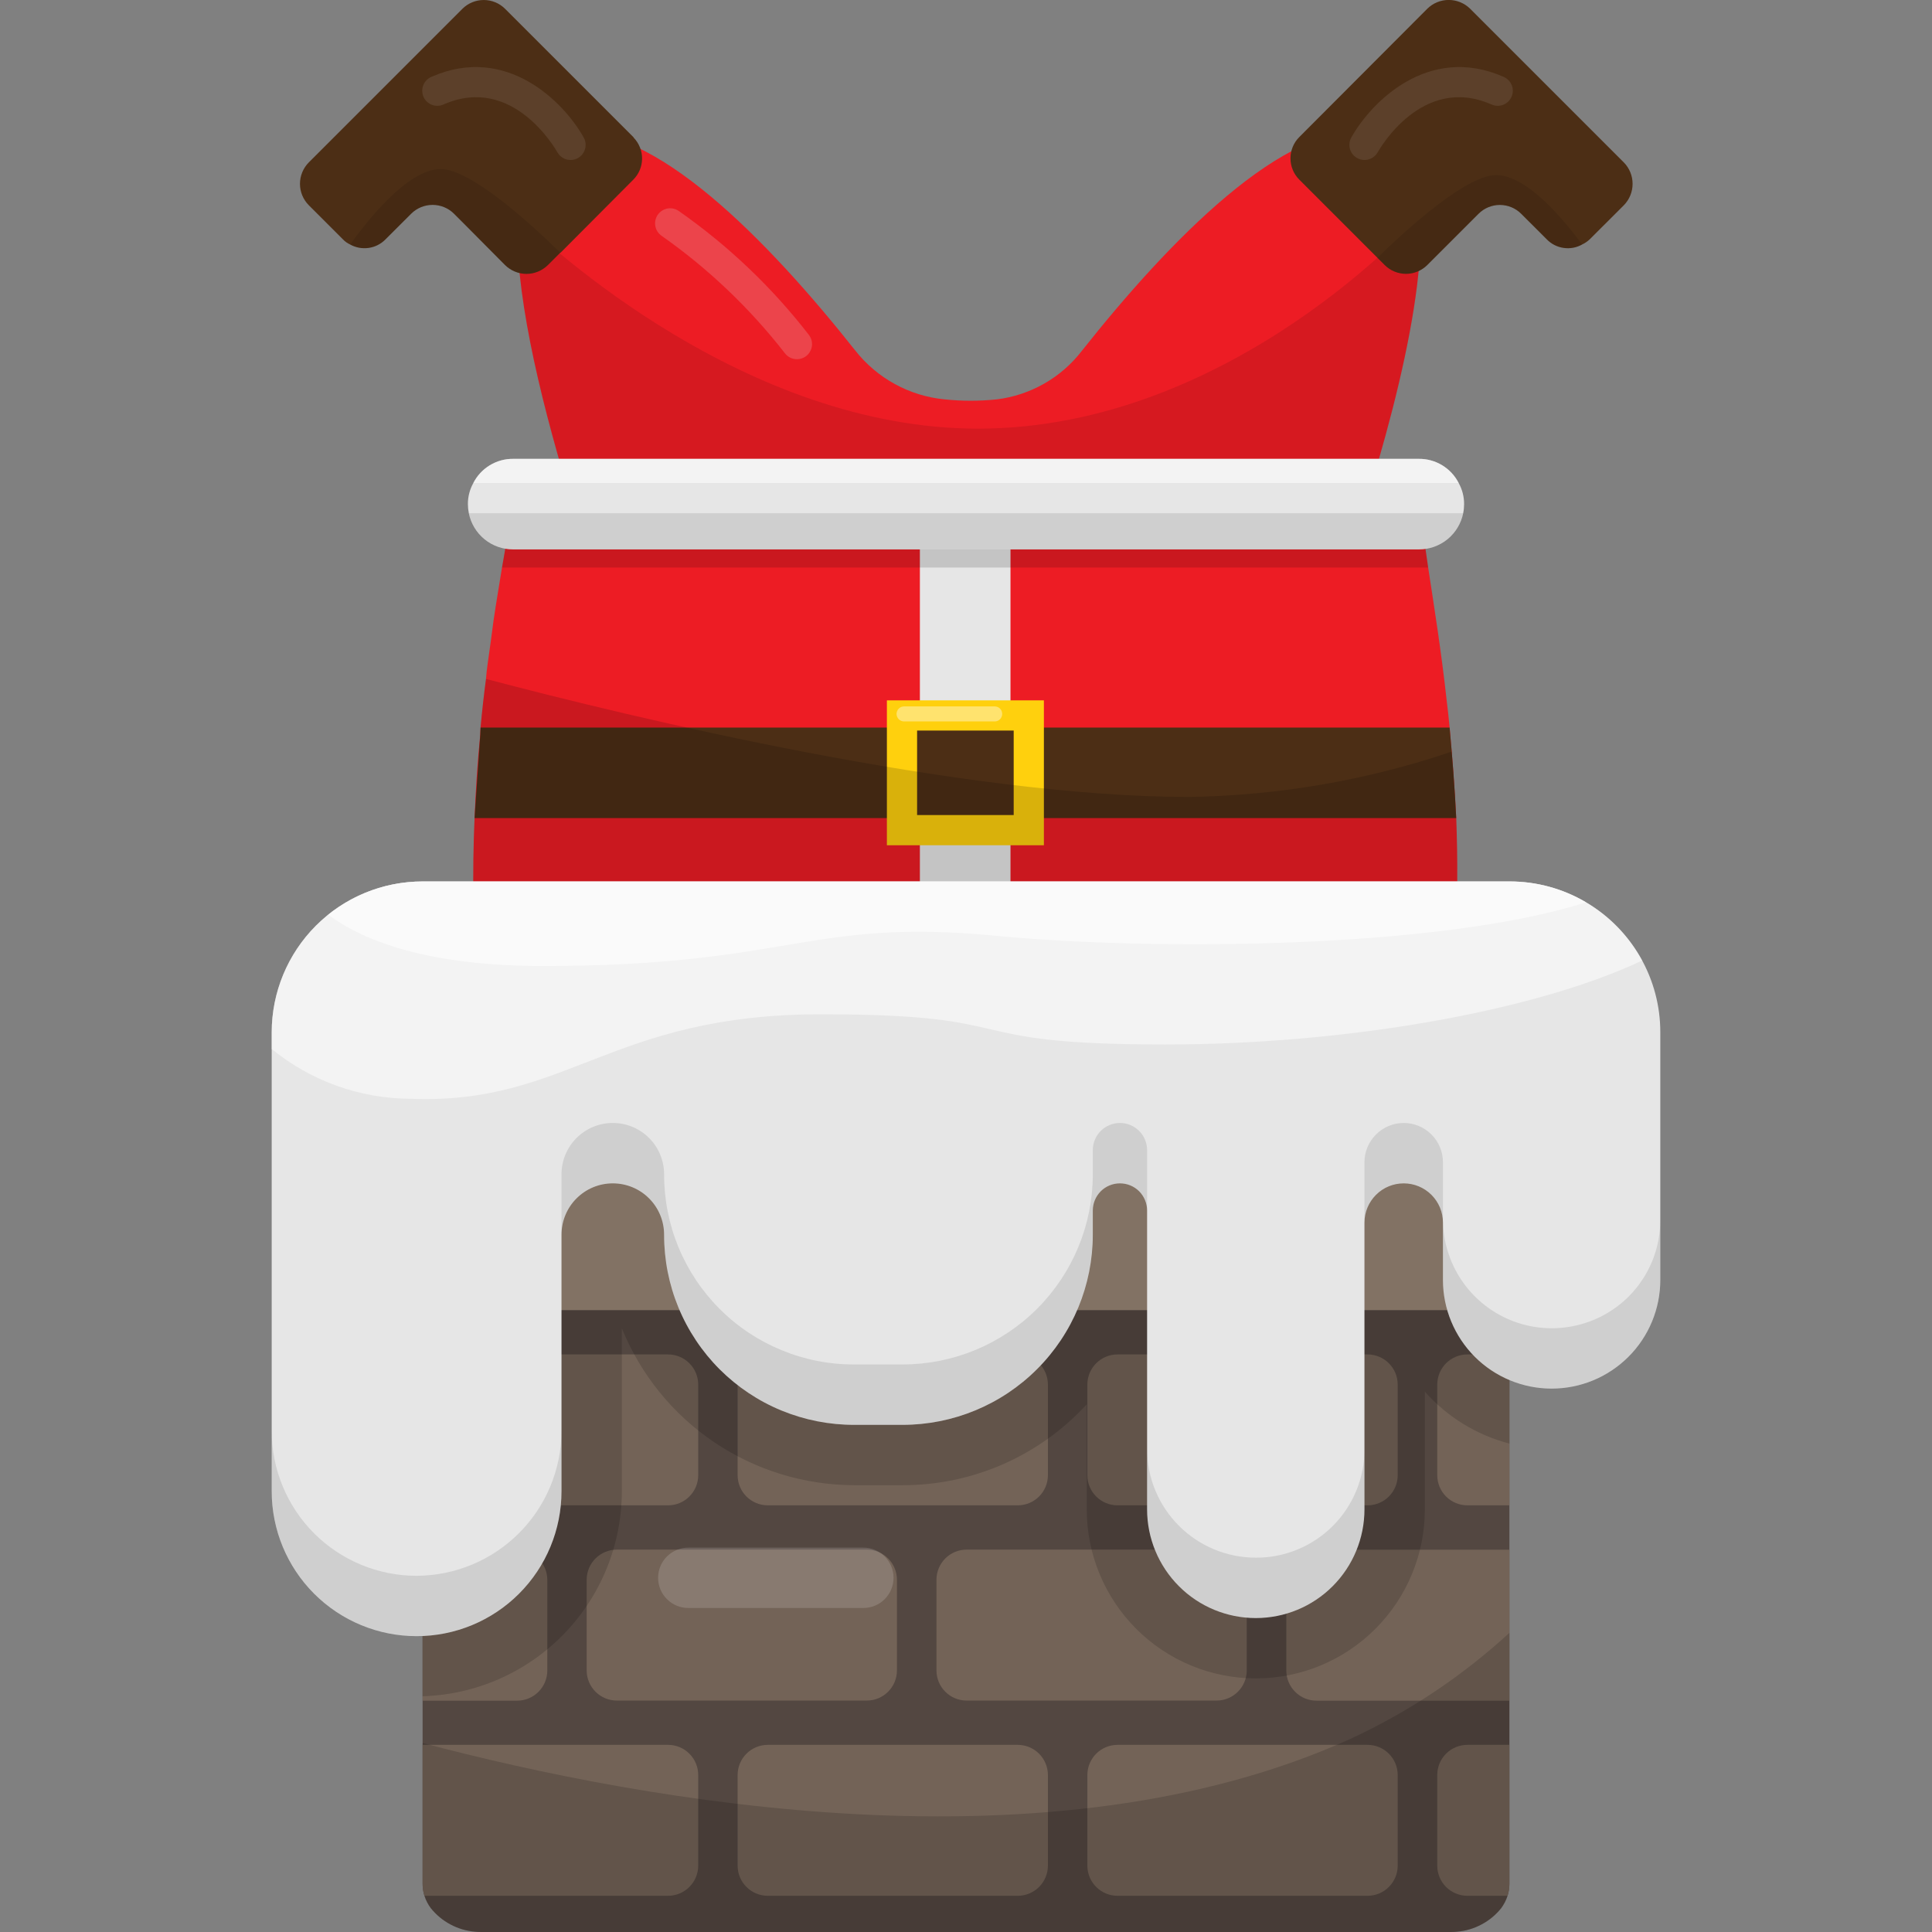 <svg width="38" height="38" viewBox="0 0 38 38" fill="none" xmlns="http://www.w3.org/2000/svg">
<rect x="0" y="0" width="38" height="38" fill="#808080" stroke="none"/>
<g clip-path="url(#clip0_309_841)">
<path d="M27.942 4.394C27.995 6.377 27.01 9.613 26.149 12.029C25.507 13.846 24.937 15.2 24.937 15.2L22.117 12.777L21.5 12.243L16.868 12.047L14.339 14.22L13.181 15.218C13.181 15.218 13.068 14.951 12.884 14.493C12.101 12.522 10.028 7.012 10.183 4.245C10.23 3.343 10.515 2.731 11.162 2.63C12.825 2.375 15.123 4.75 16.821 6.893C17.034 7.164 17.299 7.389 17.601 7.554C17.903 7.72 18.236 7.822 18.578 7.855C18.92 7.891 19.264 7.891 19.606 7.855C19.934 7.815 20.251 7.709 20.539 7.545C20.826 7.381 21.078 7.162 21.28 6.899C22.978 4.756 25.288 2.357 26.956 2.613C27.645 2.719 27.924 3.396 27.942 4.394Z" fill="#ED1C24"/>
<g opacity="0.1">
<path d="M27.942 4.394C27.995 6.377 27.01 9.613 26.149 12.029L22.117 12.777L21.5 12.243L16.868 12.047L14.339 14.22L12.884 14.493C12.101 12.522 10.028 7.012 10.183 4.245C10.8 4.845 14.671 8.431 19.237 8.431C24.225 8.431 27.906 4.275 27.906 4.275L27.942 4.394Z" fill="black"/>
</g>
<path d="M28.619 18.584C28.583 19.148 28.536 19.701 28.464 20.241C28.266 21.733 27.969 23.211 27.574 24.664C27.467 25.086 27.354 25.495 27.241 25.887C27.063 26.541 26.879 27.152 26.719 27.728H11.281C11.073 27.075 10.842 26.368 10.616 25.608C10.194 24.239 9.867 22.843 9.636 21.428C9.553 20.936 9.488 20.419 9.435 19.89C9.411 19.695 9.399 19.499 9.381 19.297C9.304 18.23 9.288 17.159 9.334 16.09C9.357 15.527 9.393 14.974 9.446 14.446L9.452 14.309C9.482 13.983 9.518 13.662 9.559 13.353C9.565 13.258 9.577 13.163 9.589 13.074C9.631 12.777 9.672 12.486 9.708 12.201C9.761 11.839 9.821 11.495 9.874 11.162C9.898 11.038 9.916 10.913 9.939 10.788C9.987 10.509 10.04 10.236 10.082 9.975C10.088 9.957 10.088 9.933 10.094 9.916H27.906C27.907 9.936 27.911 9.956 27.918 9.975C27.954 10.242 27.995 10.509 28.037 10.794C28.055 10.913 28.072 11.038 28.09 11.162C28.215 11.976 28.352 12.843 28.452 13.757C28.476 13.941 28.494 14.125 28.512 14.309C28.524 14.464 28.541 14.624 28.553 14.784C28.589 15.212 28.619 15.645 28.642 16.09C28.672 16.892 28.672 17.723 28.619 18.584Z" fill="#ED1C24"/>
<path d="M18.093 10.034H19.875V21.909H18.093V10.034Z" fill="#E6E6E6"/>
<g opacity="0.15">
<path d="M28.09 11.163H9.874C9.898 11.038 9.916 10.913 9.939 10.789C9.987 10.509 10.04 10.236 10.082 9.975H27.918C27.954 10.242 27.995 10.509 28.037 10.794C28.055 10.913 28.073 11.038 28.09 11.163Z" fill="black"/>
</g>
<path d="M28.797 9.916C28.797 9.975 28.791 10.035 28.779 10.094C28.739 10.295 28.63 10.476 28.47 10.607C28.311 10.736 28.112 10.807 27.906 10.806H10.094C9.888 10.807 9.689 10.736 9.53 10.607C9.37 10.476 9.261 10.295 9.221 10.094C9.209 10.035 9.203 9.975 9.203 9.916C9.202 9.77 9.239 9.627 9.31 9.5C9.383 9.356 9.496 9.235 9.634 9.151C9.773 9.067 9.932 9.023 10.094 9.025H27.906C28.068 9.023 28.227 9.067 28.366 9.151C28.504 9.235 28.617 9.356 28.69 9.5C28.761 9.627 28.798 9.77 28.797 9.916Z" fill="#E6E6E6"/>
<path d="M28.642 16.091H9.334L9.447 14.446L9.452 14.31H28.512C28.565 14.886 28.613 15.479 28.642 16.091Z" fill="#4C2E15"/>
<path d="M17.444 13.775V16.625H20.532V13.775H17.444ZM19.938 16.031H18.038V14.369H19.938V16.031Z" fill="#FFD00D"/>
<path d="M31.938 4.038L31.267 4.708C31.223 4.749 31.173 4.783 31.118 4.809C31.008 4.871 30.88 4.895 30.754 4.876C30.628 4.858 30.512 4.799 30.424 4.708L29.919 4.204C29.808 4.093 29.657 4.031 29.5 4.031C29.344 4.031 29.193 4.093 29.082 4.204L28.073 5.213C27.961 5.324 27.811 5.386 27.654 5.386C27.497 5.386 27.346 5.324 27.235 5.213L27.093 5.071L25.555 3.533C25.444 3.422 25.382 3.271 25.382 3.114C25.382 2.957 25.444 2.807 25.555 2.696L28.073 0.172C28.185 0.061 28.336 -0.001 28.494 -0.001C28.652 -0.001 28.803 0.061 28.916 0.172L31.938 3.194C32.049 3.306 32.111 3.458 32.111 3.616C32.111 3.774 32.049 3.925 31.938 4.038Z" fill="#4C2E15"/>
<path d="M12.457 3.533L11.026 4.97C11.02 4.964 11.02 4.97 11.02 4.97L10.777 5.213C10.664 5.324 10.513 5.387 10.355 5.387C10.197 5.387 10.046 5.324 9.933 5.213L9.12 4.394L8.93 4.204C8.818 4.092 8.666 4.03 8.508 4.03C8.351 4.03 8.199 4.092 8.087 4.204L7.582 4.708C7.493 4.799 7.377 4.858 7.252 4.876C7.126 4.894 6.998 4.871 6.887 4.809C6.834 4.785 6.786 4.751 6.745 4.708L6.074 4.037C5.963 3.925 5.9 3.774 5.9 3.616C5.9 3.458 5.963 3.306 6.074 3.194L9.096 0.172C9.207 0.062 9.358 -0 9.515 -0C9.672 -0 9.822 0.062 9.933 0.172L12.457 2.696C12.463 2.702 12.463 2.702 12.463 2.707C12.57 2.818 12.63 2.967 12.629 3.121C12.628 3.276 12.566 3.424 12.457 3.533Z" fill="#4C2E15"/>
<g opacity="0.15">
<path d="M28.619 18.584C28.583 19.148 28.536 19.701 28.464 20.241C28.266 21.734 27.969 23.211 27.574 24.665L9.636 21.428C9.553 20.936 9.488 20.419 9.435 19.891C9.411 19.695 9.399 19.499 9.381 19.297C9.304 18.23 9.288 17.16 9.334 16.091C9.357 15.527 9.393 14.975 9.446 14.446L9.452 14.309C9.482 13.983 9.518 13.662 9.559 13.354C12.439 14.114 18.905 15.675 23.394 15.675C25.149 15.647 26.89 15.347 28.553 14.784C28.589 15.212 28.619 15.645 28.642 16.091C28.672 16.892 28.672 17.724 28.619 18.584Z" fill="black"/>
</g>
<path d="M29.688 24.819V37.056C29.688 37.135 29.676 37.213 29.652 37.288C29.624 37.375 29.581 37.457 29.527 37.531C29.422 37.663 29.29 37.772 29.141 37.851C28.992 37.931 28.829 37.98 28.66 37.994C28.607 37.999 28.553 38.001 28.5 38H9.5C9.447 38.001 9.393 37.999 9.34 37.994C9.171 37.98 9.008 37.931 8.859 37.851C8.71 37.772 8.579 37.663 8.473 37.531C8.418 37.457 8.376 37.375 8.348 37.288C8.324 37.213 8.312 37.135 8.312 37.056V24.819H29.688Z" fill="#534741"/>
<path d="M30.281 19.831H7.719C7.063 19.831 6.531 20.363 6.531 21.019V24.581C6.531 25.237 7.063 25.769 7.719 25.769H30.281C30.937 25.769 31.469 25.237 31.469 24.581V21.019C31.469 20.363 30.937 19.831 30.281 19.831Z" fill="#998675"/>
<path d="M13.733 27.233V29.015C13.733 29.172 13.671 29.323 13.559 29.434C13.448 29.546 13.297 29.608 13.14 29.608H8.312V26.64H13.14C13.297 26.64 13.448 26.702 13.559 26.814C13.671 26.925 13.733 27.076 13.733 27.233Z" fill="#736357"/>
<path d="M20.017 26.64H15.102C14.774 26.64 14.508 26.905 14.508 27.233V29.015C14.508 29.343 14.774 29.608 15.102 29.608H20.017C20.345 29.608 20.611 29.343 20.611 29.015V27.233C20.611 26.905 20.345 26.64 20.017 26.64Z" fill="#736357"/>
<path d="M26.897 26.64H21.981C21.653 26.64 21.387 26.905 21.387 27.233V29.015C21.387 29.343 21.653 29.608 21.981 29.608H26.897C27.225 29.608 27.491 29.343 27.491 29.015V27.233C27.491 26.905 27.225 26.64 26.897 26.64Z" fill="#736357"/>
<path d="M29.688 26.64V29.608H28.862C28.705 29.608 28.554 29.546 28.442 29.434C28.331 29.323 28.269 29.172 28.269 29.015V27.233C28.269 27.076 28.331 26.925 28.442 26.814C28.554 26.702 28.705 26.64 28.862 26.64H29.688Z" fill="#736357"/>
<path d="M13.733 34.913V36.694C13.733 36.851 13.671 37.002 13.559 37.114C13.448 37.225 13.297 37.288 13.14 37.288H8.348C8.324 37.213 8.312 37.135 8.312 37.056V34.319H13.14C13.297 34.319 13.448 34.381 13.559 34.493C13.671 34.604 13.733 34.755 13.733 34.913Z" fill="#736357"/>
<path d="M20.017 34.319H15.102C14.774 34.319 14.508 34.585 14.508 34.913V36.694C14.508 37.022 14.774 37.288 15.102 37.288H20.017C20.345 37.288 20.611 37.022 20.611 36.694V34.913C20.611 34.585 20.345 34.319 20.017 34.319Z" fill="#736357"/>
<path d="M26.897 34.319H21.981C21.653 34.319 21.387 34.585 21.387 34.913V36.694C21.387 37.022 21.653 37.288 21.981 37.288H26.897C27.225 37.288 27.491 37.022 27.491 36.694V34.913C27.491 34.585 27.225 34.319 26.897 34.319Z" fill="#736357"/>
<path d="M29.688 34.319V37.056C29.688 37.135 29.676 37.213 29.652 37.288H28.862C28.705 37.288 28.554 37.225 28.442 37.114C28.331 37.002 28.269 36.851 28.269 36.694V34.913C28.269 34.755 28.331 34.604 28.442 34.493C28.554 34.381 28.705 34.319 28.862 34.319H29.688Z" fill="#736357"/>
<path d="M10.765 31.075V32.856C10.765 33.014 10.702 33.165 10.591 33.276C10.479 33.388 10.328 33.45 10.171 33.45H8.312V30.481H10.171C10.328 30.481 10.479 30.544 10.591 30.655C10.702 30.767 10.765 30.918 10.765 31.075Z" fill="#736357"/>
<path d="M17.049 30.479H12.133C11.805 30.479 11.539 30.745 11.539 31.073V32.854C11.539 33.182 11.805 33.448 12.133 33.448H17.049C17.376 33.448 17.642 33.182 17.642 32.854V31.073C17.642 30.745 17.376 30.479 17.049 30.479Z" fill="#736357"/>
<path d="M23.928 30.479H19.012C18.684 30.479 18.419 30.745 18.419 31.073V32.854C18.419 33.182 18.684 33.448 19.012 33.448H23.928C24.256 33.448 24.522 33.182 24.522 32.854V31.073C24.522 30.745 24.256 30.479 23.928 30.479Z" fill="#736357"/>
<path d="M29.688 30.481V33.45H25.894C25.736 33.45 25.585 33.388 25.474 33.276C25.362 33.165 25.3 33.014 25.3 32.856V31.075C25.3 30.918 25.362 30.767 25.474 30.655C25.585 30.544 25.736 30.481 25.894 30.481H29.688Z" fill="#736357"/>
<g opacity="0.15">
<path d="M31.469 21.019V24.581C31.468 24.896 31.342 25.197 31.12 25.42C30.897 25.642 30.596 25.768 30.281 25.769H29.688V28.393C29.044 28.226 28.465 27.87 28.025 27.372V29.687C28.025 30.569 27.675 31.415 27.051 32.038C26.428 32.662 25.582 33.012 24.7 33.012C23.818 33.012 22.972 32.662 22.349 32.038C21.725 31.415 21.375 30.569 21.375 29.687V27.621C20.915 28.123 20.355 28.524 19.732 28.798C19.108 29.072 18.434 29.213 17.753 29.212H16.803C15.82 29.21 14.861 28.916 14.046 28.366C13.232 27.816 12.6 27.036 12.231 26.125V29.331C12.23 30.381 11.82 31.388 11.089 32.141C10.357 32.894 9.362 33.332 8.312 33.363V25.769H7.719C7.404 25.768 7.103 25.642 6.88 25.42C6.658 25.197 6.532 24.896 6.531 24.581V21.019C6.532 20.704 6.658 20.402 6.88 20.18C7.103 19.957 7.404 19.832 7.719 19.831H30.281C30.596 19.832 30.897 19.957 31.12 20.18C31.342 20.402 31.468 20.704 31.469 21.019Z" fill="black"/>
</g>
<path d="M32.656 20.306V25.175C32.656 25.742 32.431 26.285 32.03 26.686C31.629 27.087 31.086 27.312 30.519 27.312C29.952 27.312 29.408 27.087 29.007 26.686C28.607 26.285 28.381 25.742 28.381 25.175V24.047C28.381 23.842 28.3 23.646 28.155 23.501C28.01 23.356 27.814 23.275 27.609 23.275C27.405 23.275 27.208 23.356 27.064 23.501C26.919 23.646 26.837 23.842 26.837 24.047V29.687C26.837 30.254 26.612 30.798 26.211 31.199C25.811 31.6 25.267 31.825 24.7 31.825C24.133 31.825 23.589 31.6 23.189 31.199C22.788 30.798 22.562 30.254 22.562 29.687V23.809C22.562 23.668 22.506 23.532 22.406 23.431C22.306 23.331 22.17 23.275 22.028 23.275C21.886 23.275 21.75 23.331 21.65 23.431C21.55 23.532 21.494 23.668 21.494 23.809V24.284C21.494 25.276 21.1 26.228 20.398 26.929C19.697 27.631 18.745 28.025 17.753 28.025H16.803C16.311 28.026 15.825 27.93 15.37 27.743C14.915 27.556 14.503 27.28 14.155 26.933C13.807 26.585 13.532 26.172 13.344 25.717C13.157 25.263 13.061 24.776 13.062 24.284C13.062 24.017 12.956 23.76 12.767 23.571C12.578 23.381 12.321 23.275 12.053 23.275C11.785 23.275 11.529 23.381 11.339 23.571C11.15 23.76 11.044 24.017 11.044 24.284V29.331C11.044 30.087 10.743 30.812 10.209 31.346C9.675 31.881 8.95 32.181 8.194 32.181C7.438 32.181 6.713 31.881 6.178 31.346C5.644 30.812 5.344 30.087 5.344 29.331V20.306C5.344 19.519 5.657 18.764 6.213 18.207C6.77 17.65 7.525 17.337 8.312 17.337H29.688C30.218 17.335 30.739 17.477 31.196 17.747C31.641 18.009 32.01 18.384 32.266 18.832C32.523 19.281 32.657 19.789 32.656 20.306Z" fill="#E6E6E6"/>
<g opacity="0.1">
<path d="M8.194 30.994C7.819 30.994 7.449 30.92 7.103 30.777C6.757 30.633 6.443 30.424 6.178 30.159C5.644 29.624 5.344 28.899 5.344 28.144V29.331C5.344 30.087 5.644 30.812 6.178 31.346C6.713 31.881 7.438 32.181 8.194 32.181C8.95 32.181 9.675 31.881 10.209 31.346C10.743 30.812 11.044 30.087 11.044 29.331V28.144C11.042 28.899 10.741 29.622 10.207 30.156C9.673 30.69 8.949 30.991 8.194 30.994Z" fill="black"/>
<path d="M22.562 22.622C22.562 22.48 22.506 22.344 22.406 22.244C22.306 22.144 22.17 22.087 22.028 22.087C21.886 22.087 21.75 22.144 21.65 22.244C21.55 22.344 21.494 22.48 21.494 22.622V23.097C21.494 24.089 21.1 25.04 20.398 25.742C19.697 26.443 18.745 26.837 17.753 26.837H16.803C16.311 26.839 15.824 26.743 15.37 26.555C14.915 26.368 14.502 26.093 14.155 25.745C13.807 25.397 13.532 24.984 13.344 24.53C13.157 24.075 13.061 23.588 13.062 23.097C13.062 22.829 12.956 22.572 12.767 22.383C12.578 22.194 12.321 22.087 12.053 22.087C11.785 22.087 11.529 22.194 11.339 22.383C11.15 22.572 11.044 22.829 11.044 23.097V24.284C11.044 24.017 11.15 23.76 11.339 23.57C11.529 23.381 11.785 23.275 12.053 23.275C12.321 23.275 12.578 23.381 12.767 23.57C12.956 23.76 13.062 24.017 13.062 24.284C13.061 24.776 13.157 25.263 13.344 25.717C13.532 26.172 13.807 26.585 14.155 26.932C14.502 27.28 14.915 27.556 15.37 27.743C15.824 27.93 16.311 28.026 16.803 28.025H17.753C18.745 28.025 19.697 27.631 20.398 26.929C21.1 26.228 21.494 25.276 21.494 24.284V23.809C21.494 23.668 21.55 23.532 21.65 23.431C21.75 23.331 21.886 23.275 22.028 23.275C22.17 23.275 22.306 23.331 22.406 23.431C22.506 23.532 22.562 23.668 22.562 23.809V22.622Z" fill="black"/>
<path d="M24.7 30.637C24.133 30.637 23.589 30.412 23.189 30.011C22.788 29.611 22.562 29.067 22.562 28.5V29.688C22.562 30.254 22.788 30.798 23.189 31.199C23.589 31.6 24.133 31.825 24.7 31.825C25.267 31.825 25.811 31.6 26.211 31.199C26.612 30.798 26.837 30.254 26.837 29.688V28.5C26.839 28.781 26.784 29.059 26.677 29.319C26.57 29.579 26.413 29.815 26.214 30.014C26.015 30.213 25.779 30.37 25.519 30.477C25.259 30.584 24.981 30.639 24.7 30.637Z" fill="black"/>
<path d="M32.033 25.502C31.733 25.8 31.352 26.003 30.937 26.084C30.522 26.166 30.093 26.124 29.702 25.962C29.312 25.8 28.978 25.526 28.743 25.175C28.508 24.823 28.382 24.41 28.381 23.987V22.859C28.381 22.655 28.3 22.458 28.155 22.314C28.01 22.169 27.814 22.087 27.609 22.087C27.405 22.087 27.208 22.169 27.064 22.314C26.919 22.458 26.837 22.655 26.837 22.859V24.047C26.837 23.842 26.919 23.646 27.064 23.501C27.208 23.356 27.405 23.275 27.609 23.275C27.814 23.275 28.01 23.356 28.155 23.501C28.3 23.646 28.381 23.842 28.381 24.047V25.175C28.381 25.742 28.606 26.285 29.007 26.686C29.408 27.087 29.952 27.312 30.519 27.312C31.086 27.312 31.629 27.087 32.03 26.686C32.431 26.285 32.656 25.742 32.656 25.175V23.987C32.657 24.268 32.603 24.547 32.496 24.807C32.389 25.067 32.231 25.303 32.033 25.502Z" fill="black"/>
</g>
<g opacity="0.5">
<path d="M32.3 18.893C30.145 19.908 26.416 20.544 22.919 20.544C18.644 20.544 20.306 19.95 16.15 19.95C11.994 19.95 11.162 21.731 8.075 21.612C7.079 21.608 6.115 21.262 5.344 20.633V20.306C5.344 19.519 5.657 18.764 6.213 18.207C6.77 17.65 7.525 17.337 8.312 17.337H29.688C30.223 17.338 30.748 17.482 31.208 17.756C31.668 18.03 32.045 18.423 32.3 18.893Z" fill="white"/>
</g>
<g opacity="0.6">
<path d="M31.196 17.747C28.316 18.667 22.669 18.703 19.594 18.406C15.912 18.05 15.556 19 10.688 19C8.425 19 7.161 18.513 6.454 17.991C6.981 17.567 7.637 17.337 8.313 17.337H29.688C30.218 17.335 30.739 17.477 31.196 17.747Z" fill="white"/>
</g>
<g opacity="0.15">
<path d="M29.688 32.116V37.056C29.688 37.134 29.676 37.212 29.652 37.287C29.624 37.375 29.581 37.457 29.527 37.531C29.422 37.663 29.29 37.772 29.141 37.851C28.992 37.931 28.829 37.979 28.66 37.994C28.643 37.999 28.625 38.001 28.607 38H9.393C9.375 38.001 9.357 37.999 9.34 37.994C9.171 37.979 9.008 37.931 8.859 37.851C8.71 37.772 8.579 37.663 8.473 37.531C8.418 37.457 8.376 37.375 8.348 37.287C8.324 37.212 8.312 37.134 8.312 37.056V34.283C12.742 35.453 20.663 36.878 26.564 34.2C27.707 33.671 28.761 32.968 29.688 32.116Z" fill="black"/>
</g>
<g opacity="0.15">
<path d="M16.981 31.627H13.538C13.38 31.627 13.229 31.565 13.118 31.453C13.006 31.342 12.944 31.191 12.944 31.034C12.944 30.876 13.006 30.725 13.118 30.614C13.229 30.503 13.38 30.44 13.538 30.44H16.981C17.139 30.44 17.29 30.503 17.401 30.614C17.512 30.725 17.575 30.876 17.575 31.034C17.575 31.191 17.512 31.342 17.401 31.453C17.29 31.565 17.139 31.627 16.981 31.627Z" fill="white"/>
</g>
<g opacity="0.4">
<path d="M19.564 14.19H17.783C17.743 14.19 17.706 14.175 17.678 14.147C17.65 14.119 17.634 14.081 17.634 14.042C17.634 14.003 17.65 13.965 17.678 13.937C17.706 13.909 17.743 13.894 17.783 13.894H19.564C19.603 13.894 19.641 13.909 19.669 13.937C19.697 13.965 19.712 14.003 19.712 14.042C19.712 14.081 19.697 14.119 19.669 14.147C19.641 14.175 19.603 14.19 19.564 14.19Z" fill="white"/>
</g>
<g opacity="0.1">
<path d="M11.02 4.97L10.777 5.213C10.664 5.325 10.513 5.387 10.355 5.387C10.197 5.387 10.046 5.325 9.933 5.213L9.12 4.394L8.93 4.204C8.818 4.093 8.666 4.03 8.508 4.03C8.35 4.03 8.199 4.093 8.087 4.204L7.582 4.709C7.493 4.799 7.377 4.858 7.252 4.876C7.126 4.894 6.998 4.871 6.887 4.81C7.196 4.382 8.004 3.325 8.669 3.325C9.239 3.325 10.367 4.329 11.02 4.97Z" fill="black"/>
</g>
<g opacity="0.1">
<path d="M31.118 4.809C31.008 4.871 30.88 4.895 30.754 4.876C30.628 4.858 30.512 4.799 30.424 4.709L29.919 4.204C29.808 4.093 29.657 4.031 29.5 4.031C29.344 4.031 29.193 4.093 29.082 4.204L28.073 5.213C27.961 5.324 27.811 5.386 27.654 5.386C27.497 5.386 27.346 5.324 27.235 5.213L27.093 5.071C27.746 4.429 28.862 3.444 29.426 3.444C30.038 3.444 30.768 4.334 31.118 4.809Z" fill="black"/>
</g>
<g opacity="0.2">
<path d="M15.675 7.065C15.629 7.065 15.583 7.055 15.542 7.034C15.501 7.014 15.465 6.984 15.437 6.947C14.749 6.063 13.933 5.285 13.017 4.641C12.984 4.619 12.956 4.591 12.935 4.559C12.913 4.526 12.898 4.49 12.89 4.452C12.883 4.413 12.883 4.374 12.89 4.336C12.898 4.298 12.913 4.261 12.934 4.229C12.956 4.196 12.984 4.169 13.016 4.147C13.049 4.125 13.085 4.11 13.123 4.102C13.162 4.095 13.201 4.095 13.239 4.102C13.277 4.11 13.314 4.125 13.346 4.147C14.32 4.827 15.186 5.651 15.912 6.59C15.945 6.635 15.966 6.687 15.971 6.742C15.976 6.797 15.965 6.852 15.94 6.901C15.916 6.951 15.878 6.992 15.831 7.021C15.784 7.05 15.73 7.065 15.675 7.065Z" fill="#E6E6E6"/>
</g>
<g opacity="0.1">
<path d="M26.837 3.147C26.786 3.147 26.735 3.133 26.69 3.107C26.645 3.082 26.608 3.045 26.581 3C26.555 2.955 26.541 2.905 26.541 2.853C26.54 2.801 26.553 2.75 26.578 2.705C26.968 2.008 28.094 0.864 29.569 1.509C29.605 1.524 29.639 1.546 29.667 1.574C29.696 1.602 29.718 1.635 29.733 1.672C29.748 1.709 29.756 1.748 29.755 1.788C29.755 1.828 29.746 1.867 29.73 1.904C29.714 1.94 29.691 1.973 29.663 2C29.634 2.028 29.6 2.049 29.562 2.063C29.525 2.077 29.485 2.083 29.446 2.081C29.406 2.08 29.367 2.07 29.331 2.053C27.972 1.459 27.134 2.932 27.098 2.995C27.072 3.041 27.034 3.079 26.988 3.106C26.942 3.133 26.89 3.147 26.837 3.147Z" fill="#E6E6E6"/>
</g>
<g opacity="0.1">
<path d="M11.222 3.147C11.274 3.147 11.325 3.133 11.37 3.108C11.415 3.082 11.452 3.045 11.478 3C11.504 2.956 11.518 2.905 11.519 2.853C11.52 2.801 11.507 2.75 11.481 2.705C11.092 2.008 9.965 0.864 8.491 1.509C8.454 1.524 8.421 1.546 8.392 1.574C8.364 1.602 8.342 1.635 8.327 1.672C8.312 1.709 8.304 1.748 8.305 1.788C8.305 1.828 8.314 1.867 8.329 1.904C8.345 1.94 8.368 1.973 8.397 2C8.426 2.028 8.46 2.049 8.497 2.063C8.535 2.077 8.574 2.083 8.614 2.081C8.654 2.08 8.693 2.07 8.729 2.053C10.088 1.459 10.925 2.932 10.963 2.995C10.989 3.041 11.026 3.079 11.072 3.106C11.117 3.133 11.169 3.147 11.222 3.147Z" fill="#E6E6E6"/>
</g>
<g opacity="0.5">
<path d="M28.69 9.5H9.31C9.383 9.356 9.496 9.235 9.634 9.151C9.773 9.067 9.932 9.023 10.094 9.025H27.906C28.068 9.023 28.227 9.067 28.366 9.151C28.504 9.235 28.617 9.356 28.69 9.5Z" fill="white"/>
</g>
<g opacity="0.1">
<path d="M28.779 10.094C28.739 10.295 28.63 10.476 28.47 10.607C28.311 10.736 28.112 10.807 27.906 10.806H10.094C9.888 10.807 9.689 10.736 9.53 10.607C9.37 10.476 9.261 10.295 9.221 10.094H28.779Z" fill="black"/>
</g>
</g>
<defs>
<clipPath id="clip0_309_841">
<rect width="38" height="38" fill="white"/>
</clipPath>
</defs>
</svg>
